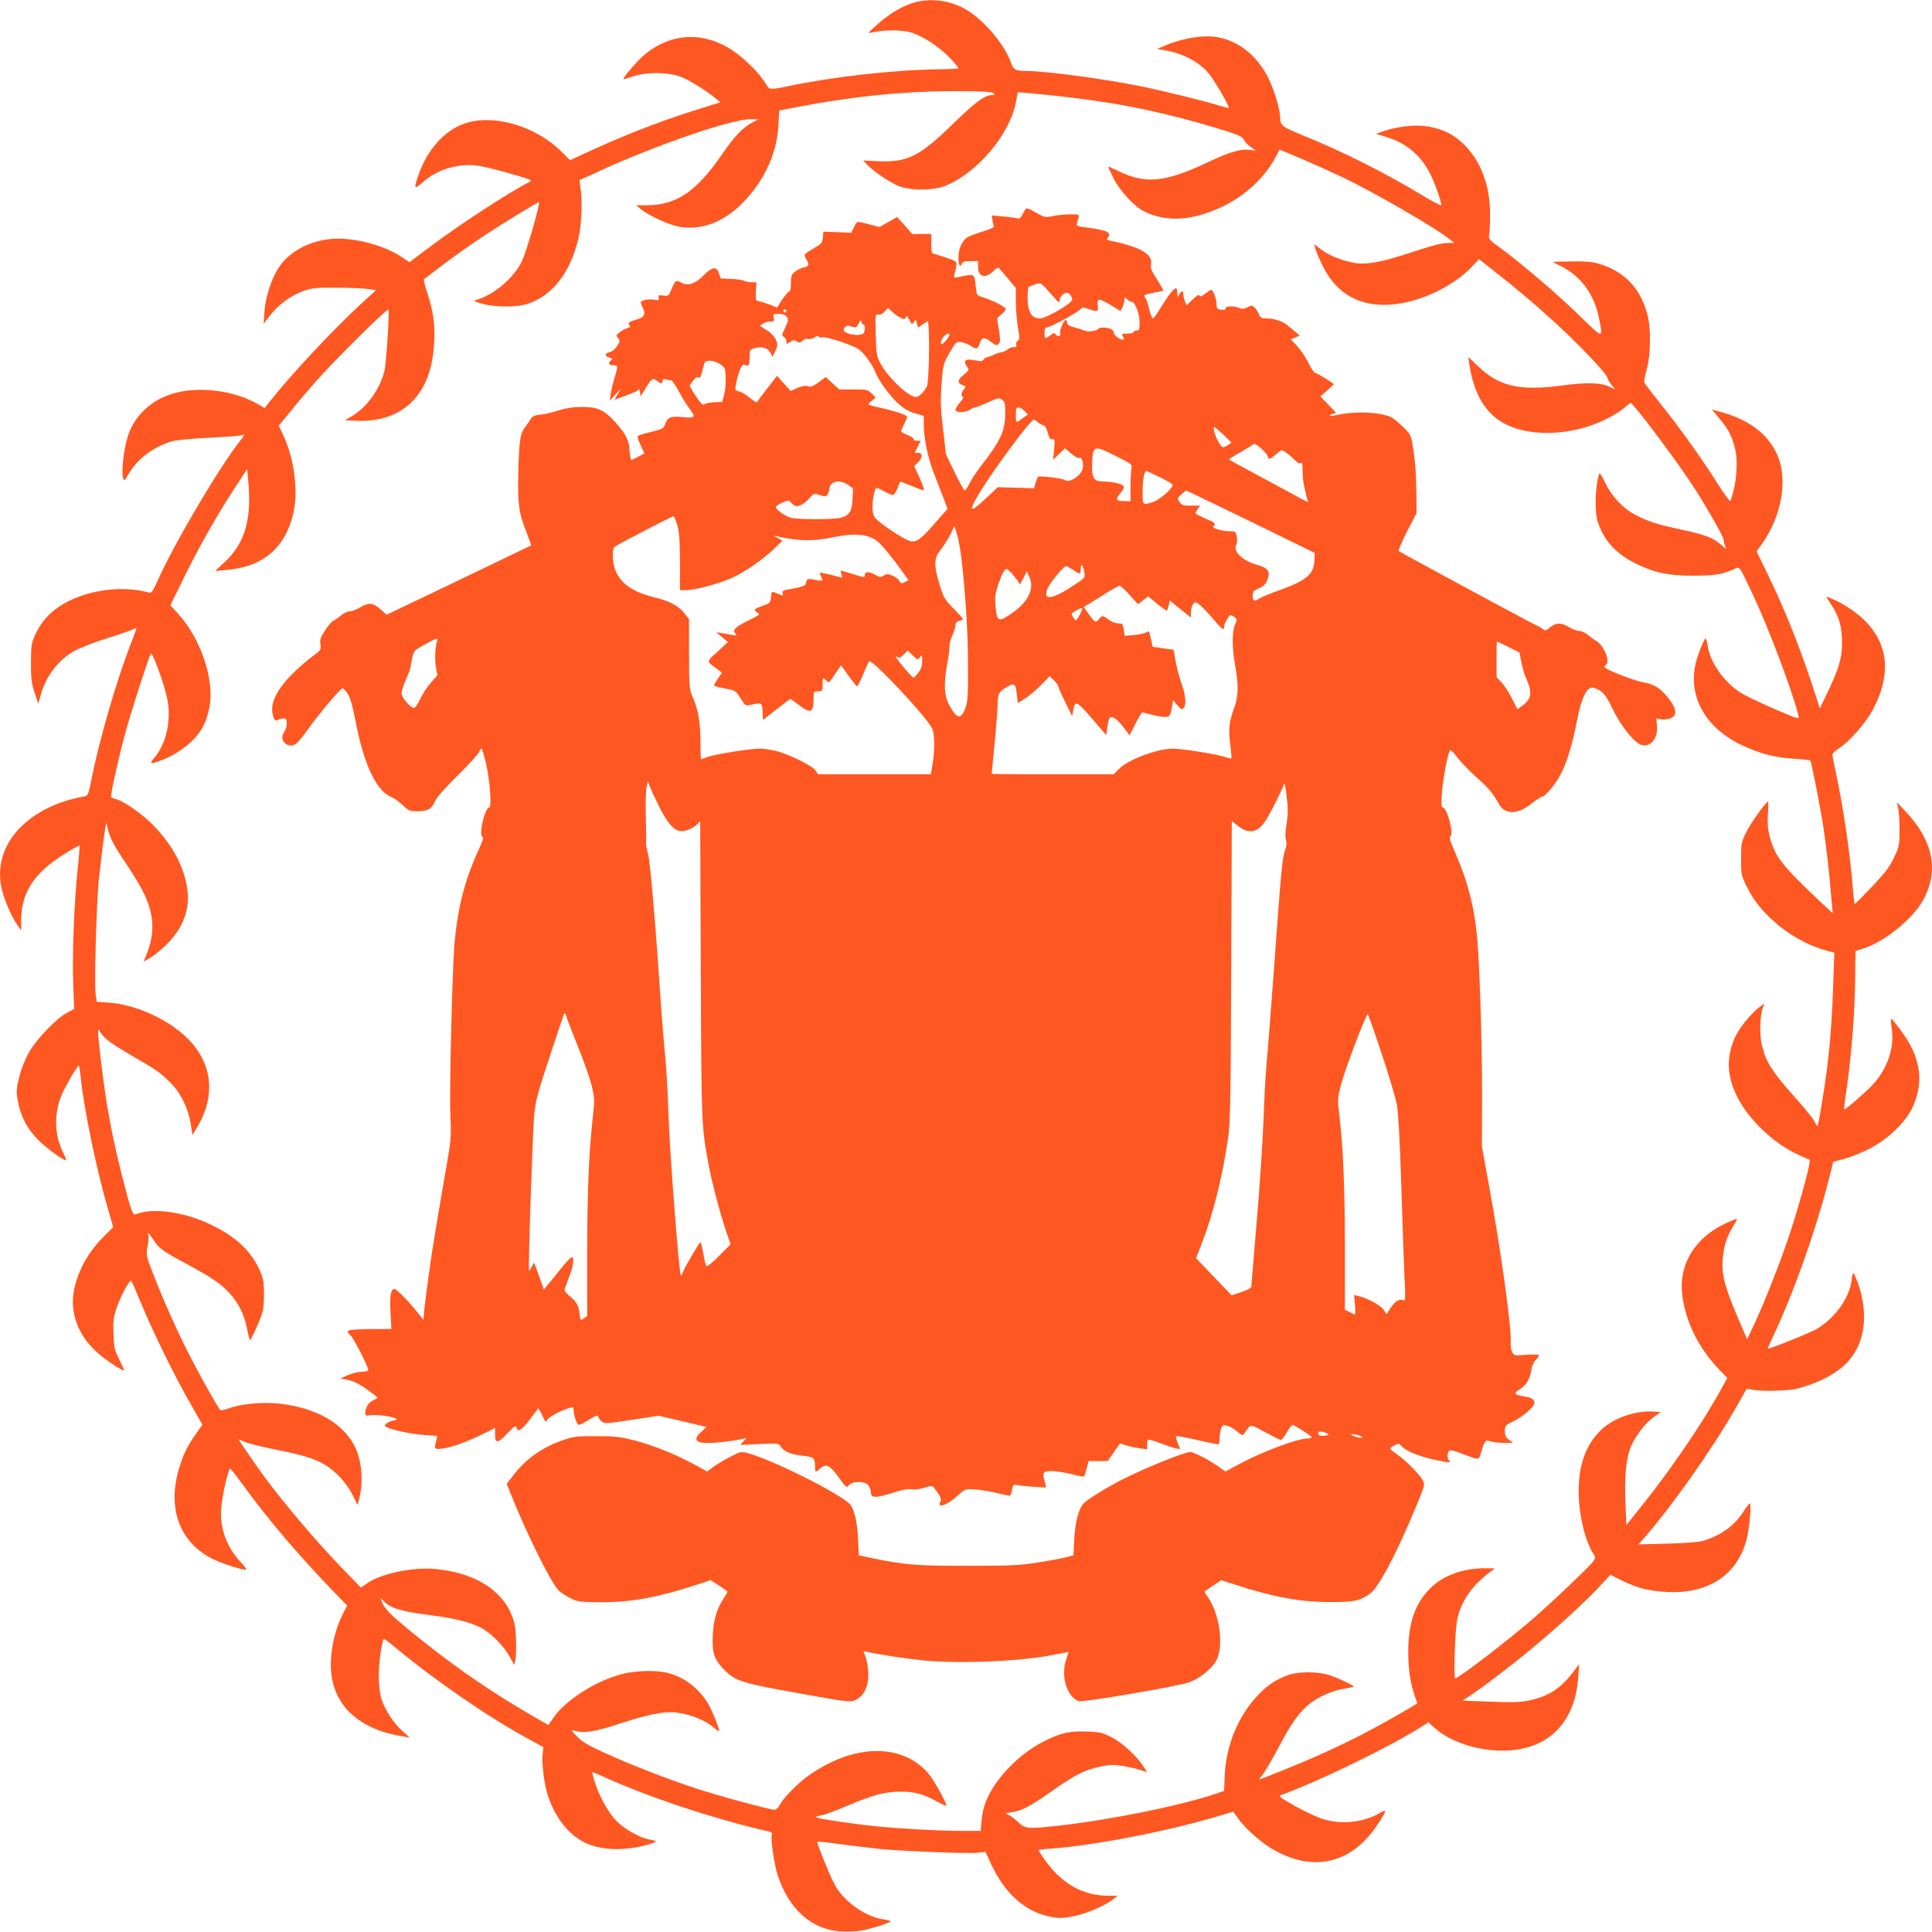 <?xml version="1.0" standalone="no"?>
<!DOCTYPE svg PUBLIC "-//W3C//DTD SVG 20010904//EN"
 "http://www.w3.org/TR/2001/REC-SVG-20010904/DTD/svg10.dtd">
<svg version="1.0" xmlns="http://www.w3.org/2000/svg"
 width="1280pt" height="1280pt" viewBox="0 0 1280 1280"
 preserveAspectRatio="xMidYMid meet">
<g transform="translate(0,1280) scale(0.1,-0.1)"
fill="#ff5722" stroke="none">
<path d="M6060 12784 c-75 -20 -162 -71 -242 -141 -36 -32 -65 -59 -63 -61 1
-1 26 3 55 9 29 6 90 9 135 7 68 -4 94 -10 156 -40 74 -36 159 -102 218 -169
17 -20 31 -39 31 -41 0 -3 -57 -6 -127 -7 -299 -4 -694 -48 -997 -111 -125
-26 -128 -25 -148 8 -51 86 -163 194 -259 249 -183 105 -382 88 -546 -47 -46
-38 -143 -149 -143 -164 0 -3 26 5 58 16 88 33 246 31 328 -3 59 -24 168 -93
228 -143 l29 -24 -87 -27 c-257 -78 -496 -168 -741 -279 l-168 -77 -53 52
c-109 109 -255 182 -409 206 -166 25 -293 -13 -400 -121 -63 -64 -112 -145
-145 -242 -29 -85 -26 -91 28 -44 100 90 245 132 376 111 39 -6 135 -30 214
-53 141 -41 143 -42 115 -56 -137 -70 -457 -279 -654 -427 l-136 -102 -58 38
c-120 78 -316 128 -459 116 -148 -13 -279 -84 -349 -189 -49 -75 -88 -195 -95
-293 l-5 -80 41 54 c53 70 142 135 222 163 57 20 84 23 215 22 83 0 176 -4
208 -8 l59 -8 -104 -95 c-192 -178 -459 -464 -604 -647 l-31 -40 -38 23 c-165
97 -407 126 -580 70 -126 -40 -226 -129 -275 -243 -35 -83 -59 -256 -44 -314
6 -21 9 -19 35 26 60 105 177 191 304 222 28 6 133 15 235 20 102 5 196 12
210 16 24 7 24 7 -6 -32 -143 -182 -440 -685 -550 -932 -33 -73 -40 -83 -58
-78 -185 53 -439 13 -594 -93 -73 -49 -122 -107 -159 -187 -25 -54 -27 -69
-28 -184 0 -106 4 -136 24 -199 l25 -74 16 59 c36 132 127 245 242 301 35 17
122 50 193 73 72 22 145 47 163 55 18 8 34 15 36 15 2 0 -11 -39 -30 -86 -101
-257 -217 -657 -271 -932 -15 -77 -21 -93 -38 -97 -106 -20 -174 -42 -255 -82
-238 -120 -351 -326 -296 -543 19 -73 61 -169 100 -227 l26 -38 0 66 c0 185
87 318 290 443 51 32 94 55 96 53 3 -2 -2 -69 -11 -149 -24 -230 -37 -568 -30
-758 l6 -175 -47 -25 c-71 -37 -201 -173 -252 -262 -26 -46 -51 -108 -64 -162
-20 -79 -21 -95 -10 -159 17 -99 61 -184 133 -257 56 -57 177 -145 186 -136 3
2 -5 22 -16 45 -66 127 -65 283 0 414 32 65 93 167 100 167 3 0 9 -32 13 -70
18 -196 101 -599 176 -861 l40 -139 -58 -58 c-99 -97 -166 -211 -197 -337 -43
-174 28 -349 192 -471 58 -44 123 -84 136 -84 2 0 -13 32 -32 71 -32 64 -36
82 -39 169 -4 81 0 110 18 167 26 81 89 198 100 186 4 -4 33 -71 65 -148 75
-182 222 -483 325 -662 l81 -142 -44 -63 c-54 -77 -78 -123 -105 -208 -91
-281 -3 -517 233 -626 64 -29 175 -64 205 -64 7 0 -10 25 -39 55 -91 97 -138
229 -125 357 8 93 49 264 60 258 5 -3 46 -56 92 -119 163 -224 356 -450 579
-682 l103 -106 -32 -63 c-42 -85 -68 -187 -75 -290 -18 -277 157 -465 477
-514 l45 -8 -46 41 c-61 53 -117 139 -141 213 -27 88 -24 242 8 386 4 21 10
18 87 -46 265 -220 620 -464 885 -607 l92 -50 -5 -46 c-7 -51 9 -190 30 -259
44 -149 135 -269 244 -325 100 -51 245 -60 393 -24 48 12 85 25 83 29 -3 4
-22 10 -43 13 -63 11 -163 67 -219 124 -55 56 -120 176 -147 271 -8 28 -13 52
-11 52 2 0 34 -14 72 -31 309 -139 727 -278 1095 -363 19 -4 26 -11 21 -21 -9
-24 17 -200 39 -268 73 -224 223 -359 413 -373 44 -4 107 -1 140 5 72 13 195
52 195 62 0 3 -22 9 -48 13 -113 15 -255 113 -318 222 -28 48 -125 286 -119
292 2 2 73 -5 157 -17 84 -11 200 -25 258 -31 158 -15 588 -32 647 -25 l52 6
35 -76 c94 -203 228 -322 400 -355 53 -10 78 -9 147 4 83 15 214 72 269 116
l25 20 -57 0 c-173 0 -310 77 -424 235 -24 35 -44 65 -44 67 0 3 40 8 89 11
286 21 770 115 1104 215 l98 29 29 -41 c42 -62 150 -159 227 -205 270 -159
525 -101 698 158 66 100 68 109 14 78 -107 -62 -255 -77 -377 -38 -39 13 -121
51 -183 86 -92 52 -110 65 -94 71 256 94 710 314 930 452 l49 31 37 -34 c114
-103 316 -164 499 -152 270 18 435 193 456 483 l7 89 -46 -60 c-78 -102 -161
-155 -287 -181 -61 -13 -110 -14 -257 -8 l-183 7 73 49 c275 190 673 529 855
729 l51 56 78 -39 c100 -49 175 -68 293 -75 277 -16 473 113 533 353 18 71 32
234 20 234 -4 -1 -24 -26 -43 -56 -57 -91 -151 -158 -265 -192 -32 -9 -118
-16 -240 -19 l-190 -5 21 23 c190 214 466 604 624 881 l73 128 41 -8 c65 -11
236 -7 291 7 150 40 268 103 340 182 113 126 136 316 63 522 -12 32 -24 60
-28 62 -4 2 -10 -19 -13 -48 -14 -117 -111 -251 -231 -322 -43 -25 -317 -136
-324 -130 -1 1 20 50 48 109 126 270 267 667 348 980 l38 149 69 18 c38 10
112 39 164 65 123 61 244 176 291 275 67 145 61 282 -21 428 -32 56 -109 160
-120 161 -3 0 -2 -28 4 -62 19 -130 -27 -268 -127 -376 -50 -53 -176 -162
-188 -162 -2 0 6 70 19 155 31 217 52 499 54 712 l2 182 53 17 c137 43 322
192 392 315 111 196 72 398 -114 594 l-57 60 9 -40 c5 -22 9 -87 9 -145 0
-100 -2 -108 -37 -182 -29 -62 -59 -101 -145 -192 -59 -62 -111 -114 -114
-115 -4 0 -9 43 -13 97 -15 215 -66 563 -116 787 -11 50 -20 97 -20 105 1 8
19 26 41 40 66 40 180 169 227 258 119 223 106 418 -38 575 -52 57 -148 124
-226 157 -24 11 -44 18 -44 16 0 -2 16 -27 35 -56 50 -75 70 -148 69 -255 -1
-99 -20 -163 -104 -339 l-43 -89 -57 174 c-78 236 -175 479 -277 690 l-85 176
35 49 c133 186 175 435 100 595 -65 140 -191 232 -384 283 l-47 13 49 -59 c62
-74 85 -120 105 -205 21 -90 8 -233 -31 -342 -3 -7 -40 43 -85 114 -103 164
-247 366 -378 529 -57 72 -106 135 -108 141 -3 7 5 47 16 89 27 97 29 270 5
361 -47 178 -154 289 -327 339 -41 12 -88 16 -179 14 l-124 -3 60 -30 c131
-66 220 -190 250 -349 25 -131 29 -132 -128 20 -149 146 -385 347 -524 449
-77 56 -82 62 -77 89 3 15 6 76 6 135 1 187 -59 350 -168 459 -72 72 -140 106
-244 124 -80 14 -197 1 -291 -30 l-53 -19 70 -21 c134 -41 229 -122 291 -247
33 -67 76 -190 71 -204 -2 -5 -57 24 -123 64 -254 153 -522 288 -800 401 -134
55 -143 62 -144 120 -2 57 -42 189 -83 267 -72 138 -185 229 -319 258 -95 21
-237 -1 -363 -54 l-50 -21 70 -13 c100 -18 202 -72 262 -137 39 -44 142 -216
142 -240 0 -3 -21 2 -47 10 -106 33 -397 105 -538 133 -240 49 -632 101 -757
101 -71 0 -83 7 -102 60 -43 119 -182 282 -298 348 -103 59 -226 76 -338 46z
m522 -601 c9 -10 8 -13 -10 -13 -48 0 -112 -48 -262 -194 -217 -212 -300 -253
-491 -244 l-100 5 28 -30 c41 -43 140 -110 203 -138 77 -33 228 -33 311 -1
214 85 430 342 471 560 l11 61 61 -5 c519 -46 871 -113 1312 -250 91 -28 113
-39 125 -60 7 -15 29 -37 47 -49 l34 -23 -39 5 c-64 8 -130 -11 -292 -87 -277
-130 -404 -141 -586 -51 -33 16 -61 28 -62 27 -2 -2 14 -36 34 -77 43 -84 136
-185 200 -218 105 -53 226 -64 354 -31 246 61 452 228 545 438 2 4 288 -120
414 -180 212 -101 627 -341 717 -415 l28 -22 -50 -1 c-33 0 -109 -20 -228 -60
-211 -70 -308 -87 -393 -70 -88 18 -159 48 -211 87 l-46 35 7 -29 c4 -15 25
-66 48 -112 100 -207 282 -293 524 -250 172 30 361 129 471 247 l41 45 87 -68
c153 -119 276 -223 424 -358 158 -145 341 -339 341 -361 0 -8 12 -28 26 -45
l25 -30 -46 20 c-57 25 -148 26 -315 4 -275 -36 -409 -4 -548 129 l-64 61 6
-45 c31 -206 111 -337 248 -404 171 -83 439 -70 653 34 44 21 99 55 122 74 22
20 44 36 47 36 15 0 262 -326 386 -510 92 -136 230 -375 230 -397 0 -14 5 -34
12 -46 8 -17 2 -14 -27 12 -55 48 -101 66 -260 101 -175 38 -223 54 -308 98
-84 43 -158 122 -203 215 -18 37 -34 64 -37 60 -15 -25 -29 -144 -25 -220 3
-73 10 -100 36 -156 42 -92 117 -164 221 -217 127 -63 219 -84 386 -84 139 0
190 7 269 41 45 20 33 36 127 -162 105 -221 268 -654 304 -806 7 -27 4 -26
-164 46 -94 41 -196 90 -226 110 -108 72 -197 202 -211 306 -4 27 -10 49 -14
49 -8 0 -41 -79 -59 -140 -66 -226 46 -443 289 -562 121 -59 229 -88 358 -95
56 -3 104 -9 106 -12 8 -13 66 -309 86 -439 19 -124 40 -308 55 -494 l7 -78
-99 92 c-237 224 -285 286 -319 419 -12 46 -15 87 -11 147 3 45 4 82 2 82 -14
0 -120 -148 -147 -206 -31 -64 -33 -76 -33 -175 0 -105 0 -106 44 -195 91
-185 314 -359 530 -414 l44 -12 -7 -194 c-7 -225 -21 -412 -41 -569 -22 -171
-58 -385 -64 -385 -4 0 -12 13 -19 30 -8 16 -53 73 -100 126 -180 201 -218
258 -248 375 -18 69 -15 199 5 252 l11 28 -29 -20 c-54 -39 -134 -136 -163
-197 -63 -135 -59 -260 12 -402 77 -153 246 -312 408 -384 l73 -33 -5 -35 c-9
-58 -82 -316 -132 -465 -58 -175 -170 -459 -232 -589 l-47 -99 -62 145 c-84
197 -107 281 -100 378 5 86 26 154 69 224 16 26 28 50 26 51 -2 2 -39 -13 -83
-34 -193 -91 -300 -265 -281 -456 18 -183 108 -367 249 -512 l51 -52 -29 -53
c-123 -228 -343 -553 -544 -802 l-96 -120 -6 145 c-7 169 3 287 32 364 27 72
96 164 154 206 l48 34 -49 3 c-123 8 -270 -45 -352 -127 -97 -97 -144 -229
-143 -407 1 -149 43 -326 99 -411 13 -20 12 -26 -1 -46 -18 -28 -276 -274
-399 -380 -164 -143 -496 -397 -517 -397 -10 0 -2 292 10 370 20 129 98 245
224 337 l30 22 -65 1 c-147 0 -280 -48 -364 -133 -101 -100 -146 -230 -146
-419 0 -116 14 -212 44 -297 9 -24 16 -45 16 -46 0 -1 -51 -32 -112 -67 -258
-149 -479 -256 -772 -374 -87 -35 -161 -64 -163 -64 -2 0 9 17 26 38 16 20 63
102 105 181 82 155 133 226 199 280 59 48 154 90 228 102 35 6 65 12 67 14 7
7 -111 62 -168 79 -77 23 -204 22 -269 -3 -82 -31 -132 -65 -197 -132 -131
-138 -212 -334 -220 -534 l-4 -100 -52 -18 c-232 -79 -694 -173 -1040 -212
-206 -23 -225 -21 -268 19 -19 19 -47 41 -63 49 l-27 14 46 7 c63 8 119 38
271 145 149 104 212 136 315 157 61 13 85 14 147 4 41 -7 92 -18 114 -26 22
-8 41 -14 44 -14 2 0 -9 19 -25 43 -50 72 -140 153 -209 188 -58 30 -77 34
-163 37 -111 5 -173 -9 -280 -63 -122 -61 -238 -162 -321 -279 -59 -84 -89
-160 -96 -248 l-6 -68 -131 0 c-140 0 -401 14 -556 30 -161 16 -409 53 -405
61 3 3 19 9 38 12 18 3 93 30 167 62 176 74 255 95 355 95 93 0 154 -16 242
-65 35 -19 63 -32 63 -28 0 24 -87 177 -123 218 -177 199 -495 191 -792 -20
-70 -50 -165 -147 -189 -193 -9 -18 -24 -32 -34 -32 -32 0 -364 90 -520 141
-193 63 -433 157 -611 238 -105 48 -145 72 -178 106 -41 43 -42 45 -16 38 64
-18 139 -6 310 51 181 59 289 80 363 70 99 -13 189 -49 248 -99 16 -14 33 -25
36 -25 9 0 -42 130 -71 180 -60 102 -156 177 -267 206 -74 20 -207 17 -301 -6
-172 -43 -375 -171 -456 -287 l-36 -52 -109 63 c-249 144 -476 298 -699 475
-204 161 -271 223 -289 265 l-16 40 29 -28 c45 -43 119 -64 297 -86 181 -23
294 -53 364 -98 62 -41 134 -117 168 -180 l29 -53 7 32 c9 48 7 188 -5 238
-47 204 -240 339 -524 366 -145 14 -354 -29 -447 -91 l-47 -32 -114 117 c-187
195 -382 424 -530 623 -37 50 -167 239 -167 242 0 2 17 -5 38 -16 22 -10 108
-32 193 -49 182 -35 265 -60 336 -100 73 -42 148 -122 188 -202 l34 -68 10 38
c31 124 18 266 -35 362 -79 146 -253 243 -487 271 -113 13 -260 0 -342 -31
-27 -10 -52 -15 -56 -11 -14 14 -113 190 -190 337 -87 167 -181 377 -254 564
-47 122 -48 125 -37 183 6 33 8 66 5 74 -10 27 4 14 32 -28 37 -58 61 -76 216
-159 173 -93 235 -136 292 -199 58 -65 93 -135 113 -230 8 -41 17 -76 19 -78
6 -7 74 142 85 190 7 26 10 86 9 135 -3 75 -9 98 -36 153 -57 117 -151 204
-299 278 -182 92 -397 124 -515 77 -20 -8 -31 22 -88 245 -47 184 -83 356
-111 537 -21 141 -50 381 -50 423 0 25 1 25 20 -6 25 -39 74 -73 230 -164 143
-83 156 -92 228 -162 67 -66 118 -167 135 -270 l12 -78 32 53 c139 233 92 473
-126 641 -130 101 -311 173 -458 183 l-82 6 -7 46 c-10 69 4 585 20 756 9 83
23 206 33 275 15 113 18 121 24 83 12 -65 39 -119 127 -249 95 -143 135 -220
156 -301 27 -102 18 -199 -27 -306 l-16 -38 41 23 c23 13 72 52 109 88 113
111 161 239 139 377 -23 146 -99 287 -225 416 -71 73 -197 161 -245 172 -16 4
-32 10 -34 14 -6 9 44 236 90 410 33 126 156 508 173 540 10 16 86 -192 108
-294 31 -145 -5 -307 -90 -402 -27 -30 -18 -36 29 -19 141 49 258 144 307 247
14 31 31 88 37 127 28 180 -62 441 -207 602 l-54 60 89 182 c102 208 224 422
340 599 l79 121 6 -63 c28 -265 -18 -428 -158 -556 l-60 -56 77 7 c245 21 394
151 444 388 30 140 2 350 -67 500 l-32 68 79 96 c43 54 117 140 163 193 128
145 477 490 484 480 9 -14 -14 -363 -27 -412 -33 -122 -118 -238 -216 -295
l-45 -27 84 -3 c149 -5 272 38 359 125 91 92 138 215 148 388 8 119 -6 216
-45 335 -16 47 -26 87 -22 90 4 3 61 46 126 96 66 50 176 128 245 174 128 86
379 240 390 240 13 0 -81 -324 -112 -390 -53 -110 -181 -220 -296 -255 -31 -9
-27 -11 43 -30 87 -22 226 -21 297 4 160 55 276 206 329 426 22 94 29 245 15
341 l-7 50 138 63 c372 171 871 342 995 341 l53 -1 -43 -22 c-63 -34 -116 -89
-200 -212 -169 -245 -301 -334 -497 -335 l-70 0 30 -25 c53 -44 187 -105 258
-118 137 -23 277 26 397 139 152 144 248 340 257 531 l6 101 136 26 c385 73
726 105 1088 102 131 -1 186 -5 195 -13z"/>
<path d="M6777 11384 c-15 -30 -22 -35 -41 -30 -12 3 -55 9 -94 12 l-72 7 6
-34 c4 -19 7 -38 8 -42 0 -5 -33 -18 -74 -31 -41 -12 -87 -30 -102 -39 -36
-25 -58 -75 -58 -136 0 -49 12 -67 24 -36 4 11 20 15 56 15 l50 0 0 -39 c0
-68 49 -79 104 -25 15 16 30 23 34 18 5 -5 32 -37 60 -70 l52 -62 0 -93 c1
-52 7 -128 14 -169 12 -66 12 -76 -1 -87 -9 -7 -13 -19 -10 -28 5 -11 0 -15
-18 -15 -13 0 -30 -6 -37 -14 -8 -7 -30 -17 -49 -21 -19 -4 -38 -11 -44 -15
-5 -4 -23 -10 -38 -14 -15 -4 -30 -13 -33 -20 -4 -10 -16 -11 -55 -3 -63 12
-80 0 -55 -39 18 -26 18 -26 -18 -56 -43 -35 -46 -55 -10 -69 25 -9 26 -11 10
-28 -18 -20 -21 -51 -5 -51 6 0 -3 -16 -20 -35 -17 -20 -31 -42 -31 -50 0 -20
69 -20 96 0 10 8 25 15 32 15 7 0 46 15 86 33 66 31 74 33 94 19 19 -13 22
-23 22 -88 0 -119 -29 -183 -166 -358 -25 -33 -57 -82 -70 -108 -13 -26 -28
-48 -32 -48 -5 0 -35 54 -67 120 l-58 121 -19 167 c-17 141 -18 187 -10 298
10 129 11 133 53 207 43 74 44 75 79 70 19 -3 47 -14 62 -24 37 -26 45 -24 59
16 15 42 31 44 76 9 30 -23 37 -25 49 -12 12 12 12 26 2 93 l-12 78 31 26 c18
15 29 31 25 37 -9 15 -97 59 -149 74 -42 13 -42 13 -48 69 -11 92 -2 88 -119
65 -27 -6 -28 -5 -22 21 21 84 23 80 -41 103 -32 11 -70 24 -85 27 -27 7 -28
10 -28 71 l0 64 -62 0 -63 -1 -51 57 -50 56 -59 -33 -58 -33 -66 17 c-36 10
-71 17 -77 17 -6 0 -18 -16 -27 -36 l-17 -36 -93 4 -92 3 -3 -38 c-3 -33 -9
-42 -49 -65 -83 -50 -80 -46 -60 -81 21 -36 17 -46 -21 -54 -15 -3 -40 -15
-55 -27 -23 -19 -27 -29 -27 -75 0 -36 -4 -55 -14 -58 -7 -3 -28 -28 -46 -55
l-32 -50 -46 19 c-26 10 -58 20 -72 23 -24 5 -25 8 -22 66 l4 60 -32 0 c-17 0
-40 4 -50 10 -10 5 -49 11 -87 12 l-68 3 -12 35 c-15 47 -45 43 -102 -15 -53
-54 -101 -71 -142 -50 -41 22 -44 20 -68 -36 -20 -50 -22 -51 -57 -47 -31 4
-35 2 -30 -15 4 -16 0 -18 -33 -12 -20 3 -49 1 -64 -4 -27 -11 -27 -11 -12
-42 25 -47 17 -70 -31 -84 -58 -17 -67 -24 -54 -40 8 -10 5 -14 -13 -19 -13
-3 -36 -15 -51 -27 -25 -20 -26 -23 -11 -39 14 -16 14 -20 -7 -53 -14 -22 -34
-37 -51 -41 -33 -7 -32 -28 3 -36 20 -5 21 -7 6 -19 -20 -17 -12 -31 20 -31
29 0 29 -7 5 -85 -10 -33 -22 -80 -25 -105 l-7 -45 37 40 36 40 -20 -37 -21
-37 62 23 c96 37 97 37 98 50 1 6 4 -2 8 -19 l6 -30 35 57 c37 62 45 66 76 43
25 -19 34 -19 34 1 0 12 6 15 23 10 12 -3 27 -6 34 -6 6 0 30 -35 53 -77 22
-42 55 -94 71 -115 40 -50 32 -60 -41 -52 -82 9 -106 1 -121 -41 -14 -37 -12
-36 -132 -66 -26 -6 -50 -15 -52 -20 -3 -4 6 -31 20 -60 14 -29 24 -53 22 -55
-1 -1 -21 -11 -43 -22 l-42 -21 -6 22 c-3 12 -6 36 -6 52 -1 54 -26 102 -90
174 -78 87 -120 106 -235 105 -52 -1 -101 -9 -140 -22 -33 -12 -86 -24 -117
-28 -50 -5 -60 -10 -77 -38 -11 -17 -28 -41 -37 -53 -28 -38 -35 -92 -40 -288
-5 -217 3 -273 53 -398 19 -49 33 -90 31 -91 -1 -1 -218 -105 -480 -231 l-477
-228 -41 37 c-48 43 -79 46 -135 11 -22 -13 -52 -25 -67 -25 -15 0 -42 -13
-60 -28 -18 -16 -40 -31 -50 -35 -9 -3 -33 -31 -53 -62 -32 -47 -37 -62 -32
-94 5 -37 3 -39 -56 -82 -33 -24 -91 -75 -129 -113 -111 -111 -153 -204 -128
-281 10 -30 14 -33 30 -25 10 6 28 10 39 10 17 0 21 -6 21 -33 0 -18 -7 -42
-15 -53 -41 -54 14 -116 74 -84 10 5 48 51 84 102 75 105 213 268 227 268 5 0
21 -17 34 -37 17 -27 32 -79 51 -177 54 -289 139 -468 239 -507 17 -7 50 -31
74 -53 40 -38 47 -41 101 -41 67 0 93 17 117 74 8 19 73 92 148 165 73 72 136
141 140 154 4 12 11 22 15 22 4 0 18 -44 31 -97 26 -115 39 -293 21 -293 -29
0 -71 -184 -45 -194 10 -4 2 -29 -28 -93 -91 -198 -139 -390 -158 -633 -15
-207 -33 -955 -26 -1115 6 -133 4 -166 -18 -295 -79 -457 -98 -572 -121 -735
-14 -99 -29 -213 -33 -254 l-7 -75 -44 55 c-67 82 -134 149 -148 149 -24 0
-32 -46 -26 -156 l6 -109 -129 0 c-71 -1 -138 -4 -148 -8 -18 -7 -18 -9 7 -35
24 -25 117 -207 117 -229 0 -6 -19 -11 -43 -11 -24 -1 -66 -11 -93 -23 l-49
-22 44 -8 c24 -5 60 -18 80 -30 43 -25 120 -82 121 -89 0 -3 -13 -11 -28 -18
-30 -13 -52 -48 -52 -84 0 -18 4 -19 35 -14 38 7 162 -11 171 -25 3 -5 -2 -9
-10 -9 -24 0 -66 -22 -66 -35 0 -18 161 -56 261 -62 l86 -6 -8 -36 c-13 -54
-13 -54 44 -48 59 7 170 48 276 101 l71 36 0 -45 c0 -61 18 -59 84 11 48 50
54 53 59 34 5 -18 9 -20 27 -10 11 6 41 39 66 73 25 34 48 64 49 66 2 2 14
-17 26 -43 l23 -46 19 21 c19 20 91 57 145 73 18 6 22 4 22 -15 0 -35 22 -99
35 -99 6 0 37 15 68 34 52 32 57 33 62 15 4 -10 16 -24 27 -30 22 -12 24 -12
238 21 l135 20 159 -37 158 -37 -24 -21 c-69 -59 -58 -85 36 -85 59 0 171 14
225 27 l26 6 -20 -23 -20 -23 127 6 c127 5 127 5 143 -20 22 -32 65 -49 147
-58 71 -8 78 -14 78 -77 0 -33 4 -34 33 -8 38 36 66 23 123 -57 51 -70 52 -72
69 -53 27 30 108 28 129 -2 9 -12 16 -32 16 -45 0 -41 33 -40 179 7 37 11 73
17 95 13 20 -3 54 1 82 11 26 9 51 13 54 9 49 -61 60 -84 50 -102 -25 -49 47
-23 116 41 44 41 50 43 103 41 32 -1 97 -11 145 -22 48 -12 91 -21 96 -21 4 0
11 18 15 40 4 22 11 37 17 34 5 -3 54 -9 109 -13 l100 -6 -5 22 c-4 13 -9 34
-12 47 -9 37 19 47 97 36 35 -5 88 -16 117 -23 29 -8 54 -11 56 -8 1 3 9 27
16 54 l13 47 63 0 63 0 41 59 41 58 37 -12 c20 -7 61 -16 90 -20 l52 -7 0 29
c0 16 2 32 5 35 3 3 38 -7 78 -22 40 -15 86 -31 104 -35 l32 -6 -16 40 c-9 23
-14 43 -11 46 3 3 65 -8 138 -25 72 -16 136 -30 141 -30 5 0 9 18 9 39 0 22 5
52 10 66 9 23 14 26 38 20 15 -3 45 -20 66 -37 38 -31 40 -31 52 -12 42 62 31
62 136 5 52 -28 99 -51 104 -51 6 0 23 22 39 50 17 27 33 50 38 50 12 0 127
-74 127 -82 0 -5 -11 -8 -24 -8 -70 0 -307 -89 -464 -174 l-83 -45 -47 33
c-65 46 -163 96 -188 96 -35 0 -296 -105 -444 -180 -96 -48 -224 -126 -258
-158 -36 -34 -60 -129 -66 -259 l-4 -87 -48 -13 c-27 -7 -112 -23 -189 -35
-121 -19 -182 -22 -455 -22 -330 -1 -425 6 -623 47 l-107 22 -5 105 c-4 108
-25 202 -53 233 -61 69 -513 295 -676 339 -46 12 -49 12 -120 -25 -40 -21 -91
-51 -112 -67 l-39 -29 -90 49 c-128 69 -267 124 -392 157 -94 24 -127 28 -253
28 -134 0 -151 -2 -225 -28 -136 -48 -241 -123 -325 -232 l-43 -56 33 -82
c105 -260 257 -565 308 -621 15 -16 52 -40 82 -55 52 -24 64 -25 210 -26 197
0 369 32 627 116 l91 30 56 -36 c31 -20 56 -38 56 -41 0 -2 -11 -22 -25 -43
-45 -67 -67 -140 -72 -236 -7 -121 6 -165 68 -230 78 -83 117 -95 504 -164
334 -60 340 -60 375 -43 54 26 85 91 83 172 -1 36 -9 85 -17 109 l-16 43 25
-6 c55 -14 265 -46 364 -56 252 -25 667 -7 884 39 48 10 87 17 87 16 0 -1 -7
-22 -15 -45 -39 -112 1 -249 82 -281 25 -9 655 98 731 125 65 23 141 82 176
137 56 89 31 305 -49 424 -14 20 -25 37 -25 39 0 2 25 20 56 40 l55 37 92 -30
c247 -80 426 -114 617 -115 165 -1 203 6 271 51 60 39 177 259 313 587 53 127
57 141 45 164 -22 42 -114 136 -169 173 -27 19 -50 37 -50 41 0 4 13 14 29 22
26 14 30 14 46 -4 37 -41 147 -81 290 -105 32 -5 38 -4 28 6 -16 16 -17 51 -2
66 8 8 31 3 82 -17 123 -47 113 -48 131 12 23 76 26 79 66 68 19 -6 60 -10 90
-10 l55 1 -27 20 c-22 16 -28 29 -28 58 0 35 3 38 54 63 58 29 120 79 137 110
14 27 -4 46 -50 54 -82 13 -89 22 -40 51 40 24 66 67 74 125 5 29 16 55 31 69
13 12 21 26 18 31 -3 4 -41 5 -84 2 -75 -6 -78 -6 -91 17 -7 13 -12 41 -10 61
6 106 -67 629 -151 1083 l-40 220 1 280 c2 304 -13 862 -30 1070 -17 222 -61
398 -151 603 -31 70 -38 96 -29 101 25 16 -21 191 -51 191 -24 0 10 276 47
378 3 9 23 -9 51 -47 25 -33 82 -92 127 -132 78 -68 110 -107 149 -178 38 -69
126 -68 212 3 31 25 63 46 70 46 23 0 93 86 130 158 41 81 76 201 107 362 26
136 66 215 103 204 62 -18 81 -39 132 -145 55 -113 145 -224 191 -235 60 -16
108 46 101 128 l-5 48 31 -5 c37 -7 84 8 92 30 10 25 -4 61 -45 113 -50 63
-94 90 -167 102 -61 11 -254 87 -254 101 0 4 5 11 10 14 31 19 -14 131 -65
159 -11 6 -35 23 -53 39 -18 15 -45 27 -60 27 -15 0 -45 12 -67 25 -51 32 -86
31 -125 -1 -27 -23 -33 -25 -48 -12 -9 8 -30 19 -45 26 -36 15 -899 482 -910
491 -4 4 21 63 55 130 l63 121 -1 128 c-2 137 -9 231 -26 330 -10 58 -16 69
-62 113 -28 28 -62 56 -76 63 -69 36 -243 44 -365 16 -41 -9 -66 -4 -27 7 12
3 22 7 22 8 0 2 -23 27 -51 56 l-51 53 46 40 45 41 -58 38 c-32 20 -63 37 -69
37 -6 0 -26 30 -44 67 -18 37 -52 87 -75 111 l-41 44 30 12 29 13 -38 32 c-21
17 -44 36 -51 42 -26 21 -83 39 -125 39 -40 0 -46 3 -57 29 -6 16 -19 36 -29
45 -15 14 -20 14 -46 0 -22 -11 -35 -13 -53 -5 -33 16 -92 14 -92 -2 0 -9 -10
-12 -30 -9 -27 4 -30 8 -30 39 0 32 -24 93 -36 93 -3 0 -20 -11 -39 -25 -24
-19 -34 -22 -38 -13 -3 9 -18 0 -45 -26 l-41 -39 -11 27 c-5 15 -10 36 -10 47
0 26 -14 24 -28 -3 -10 -22 -11 -21 -11 10 -1 17 -5 32 -9 32 -13 0 -47 -40
-81 -95 -60 -97 -66 -105 -75 -102 -5 2 -16 30 -23 62 -7 32 -18 64 -25 72
-15 18 -10 21 58 34 32 6 60 12 62 14 2 1 -17 34 -42 73 -38 58 -45 76 -40
101 14 66 -70 115 -269 156 -24 5 -27 8 -17 20 29 35 -10 52 -158 70 -46 6
-52 10 -47 26 3 10 8 28 11 39 5 18 1 20 -54 20 -32 0 -83 -5 -114 -11 -52
-11 -57 -10 -110 20 -30 17 -59 31 -64 31 -6 0 -18 -16 -27 -36z m205 -553
c31 -36 38 -40 38 -23 0 25 25 52 49 52 10 0 23 -11 29 -25 11 -23 8 -27 -31
-56 -55 -40 -151 -89 -176 -89 -57 0 -83 44 -83 138 0 35 3 67 7 70 4 4 23 12
43 18 41 13 34 17 124 -85z m516 -31 c22 0 52 -77 52 -135 0 -48 -2 -55 -20
-55 -11 0 -20 -4 -20 -10 0 -5 -18 -10 -40 -10 -38 0 -40 -2 -30 -20 8 -15 8
-20 -2 -20 -21 0 -58 29 -58 45 0 8 -9 19 -19 25 -24 12 -78 13 -85 1 -9 -14
-64 -21 -89 -12 -12 5 -43 15 -69 22 -35 10 -48 18 -48 31 0 10 -4 18 -9 18
-13 0 -43 -69 -37 -85 8 -21 -15 -31 -28 -12 -11 14 -14 13 -36 -4 -35 -26
-40 -24 -40 16 0 19 4 35 10 35 30 0 229 109 238 131 1 3 19 0 40 -7 62 -22
72 -19 65 20 -3 19 -1 36 6 40 6 4 41 -11 78 -34 l68 -41 12 28 c7 15 12 37
13 47 0 18 1 18 18 3 10 -10 24 -17 30 -17z m-1533 -104 c27 -14 30 -14 36 2
5 14 9 10 23 -16 16 -32 18 -33 31 -15 13 17 14 16 20 -9 l7 -28 27 18 c14 10
31 21 36 24 16 10 12 -401 -4 -432 -21 -40 -53 -70 -73 -70 -50 0 -187 131
-236 224 -24 47 -27 63 -30 189 -4 133 -3 139 15 133 13 -4 27 2 43 19 l24 25
25 -24 c14 -14 39 -32 56 -40z m-755 44 c0 -5 -4 -10 -10 -10 -5 0 -10 5 -10
10 0 6 5 10 10 10 6 0 10 -4 10 -10z m3 -40 c12 -18 11 -26 -11 -71 -23 -47
-24 -52 -9 -61 9 -5 17 -18 17 -30 0 -19 1 -20 25 -4 20 13 28 14 44 4 16 -10
23 -9 39 5 11 10 26 15 36 11 9 -3 27 1 41 10 15 10 26 12 30 5 4 -5 14 -7 24
-4 22 7 197 -50 239 -78 33 -22 94 -104 111 -151 21 -55 95 -158 148 -206 40
-37 71 -55 114 -68 l59 -17 0 -56 c0 -90 28 -224 66 -322 20 -51 49 -125 64
-165 l28 -73 -81 -92 c-97 -111 -122 -129 -163 -123 -35 5 -206 117 -235 154
-13 16 -19 40 -19 71 0 46 14 118 24 128 3 3 26 -6 52 -21 25 -14 52 -26 59
-26 8 0 21 20 31 45 9 25 18 45 19 45 1 0 35 -14 76 -30 40 -17 76 -29 80 -28
4 2 -9 38 -28 81 l-36 78 28 29 c30 32 28 60 -5 60 l-20 0 20 40 20 40 -25 0
c-15 0 -24 4 -21 9 3 5 -14 17 -39 28 -25 10 -45 22 -45 26 0 4 9 25 20 47 11
22 20 44 20 49 0 11 -88 40 -180 60 -88 20 -87 19 -56 44 l28 23 -27 27 c-26
26 -33 27 -122 27 l-93 0 -45 41 -44 41 -48 -35 c-38 -27 -53 -33 -70 -26 -16
6 -37 2 -69 -11 l-46 -20 -45 50 -45 50 -63 -81 c-35 -45 -66 -86 -68 -92 -2
-7 -23 5 -48 26 -24 21 -57 41 -72 44 -27 5 -28 8 -22 42 14 78 39 141 55 135
32 -12 35 -8 36 46 1 54 1 55 36 64 48 12 85 1 102 -31 l14 -27 16 32 c9 17
16 38 16 47 0 31 -30 73 -67 96 -21 12 -40 24 -43 27 -11 8 35 32 63 32 26 0
29 3 23 25 -6 24 -4 25 33 25 29 0 44 -6 54 -20z m508 -50 c10 0 12 -30 3 -54
-11 -29 -134 -12 -134 19 0 20 23 33 45 24 33 -13 41 -10 55 19 11 22 14 24
17 10 3 -10 9 -18 14 -18z m569 -69 c0 -13 -40 -61 -51 -61 -6 0 -7 9 -3 22
10 32 54 64 54 39z m-1519 -194 c32 -21 34 -26 37 -87 1 -36 -3 -87 -10 -114
l-13 -49 -52 -2 c-29 -1 -58 -7 -66 -13 -10 -9 -22 2 -55 51 -23 34 -42 66
-42 71 0 4 11 21 24 36 16 20 27 25 34 18 7 -7 14 3 22 33 6 24 13 52 16 62 8
25 64 22 105 -6z m2017 -310 l22 -23 -28 -20 c-52 -39 -52 -39 -52 15 0 43 3
51 18 51 10 0 28 -10 40 -23z m92 -77 c14 -11 31 -20 37 -20 7 0 18 -20 24
-45 9 -34 16 -45 30 -45 18 0 19 -5 13 -67 l-7 -68 40 38 39 37 41 -35 c23
-20 48 -33 56 -29 18 7 30 -46 17 -80 -17 -45 -89 -87 -114 -67 -14 12 -175
31 -180 22 -2 -3 -8 -22 -15 -41 l-11 -35 -120 4 -120 3 -75 -71 c-111 -105
-123 -96 -46 33 93 154 340 487 361 486 3 0 16 -9 30 -20z m1230 -84 c28 -26
50 -49 48 -50 -61 -39 -56 -39 -82 1 -26 41 -45 108 -28 102 5 -2 33 -26 62
-53z m290 -143 c0 -21 17 -15 55 18 34 30 36 31 60 15 13 -9 40 -31 59 -50 25
-25 37 -31 45 -23 8 8 11 -6 11 -53 0 -36 5 -83 11 -105 5 -22 12 -51 15 -64
3 -14 8 -29 11 -35 4 -5 -22 6 -58 26 -35 19 -154 84 -264 143 -110 59 -202
109 -203 111 -2 1 32 23 75 47 43 25 83 50 88 55 11 12 95 -64 95 -85z m-904
-77 c-3 -16 -6 -71 -6 -122 l0 -94 -34 0 c-64 0 -69 8 -34 51 22 28 29 42 21
50 -15 15 -79 28 -135 29 -63 0 -77 25 -72 129 5 110 12 112 152 42 110 -55
113 -57 108 -85z m189 -58 c47 -23 85 -46 85 -50 0 -23 -85 -98 -127 -112 -74
-25 -73 -26 -73 68 0 76 11 136 25 136 2 0 43 -19 90 -42z m-2067 -50 l33 -23
-3 -72 c-4 -82 -19 -107 -77 -123 -47 -13 -286 -13 -333 0 -38 11 -98 54 -98
71 0 6 19 18 43 29 40 17 43 17 57 1 9 -10 22 -20 30 -23 21 -8 63 16 94 53
27 31 28 32 67 19 46 -16 54 -10 65 47 9 47 67 57 122 21z m2669 -244 l423
-207 -1 -36 c-1 -102 -45 -143 -218 -206 -68 -24 -135 -52 -147 -60 -34 -22
-44 -19 -44 18 0 28 5 34 40 49 30 12 45 26 56 55 24 57 6 81 -74 103 -90 25
-154 88 -132 130 6 11 8 36 4 55 -6 32 -9 35 -41 35 -55 0 -126 21 -114 33 19
19 13 24 -54 52 -36 16 -65 31 -65 34 0 4 7 17 16 29 l15 22 -60 0 c-53 0 -62
3 -77 25 -15 23 -15 25 13 49 15 14 30 26 32 26 3 0 195 -93 428 -206z m-3800
-21 c13 -46 17 -97 18 -245 l0 -188 41 0 c57 0 215 42 296 78 92 42 201 116
278 188 l64 61 -29 17 -30 17 30 -6 c144 -31 233 -32 368 -4 124 26 206 22
268 -12 31 -17 69 -59 137 -148 51 -68 92 -124 90 -125 -2 0 -13 -7 -25 -13
-20 -11 -24 -10 -34 8 -6 11 -26 27 -46 35 -30 13 -38 13 -57 1 -19 -13 -26
-13 -56 4 -46 24 -70 24 -70 0 0 -19 -3 -19 -77 5 -43 13 -80 24 -82 24 -2 0
0 -11 3 -24 l6 -24 -72 19 c-40 10 -74 16 -76 14 -2 -2 2 -13 8 -25 6 -12 10
-24 7 -26 -2 -2 -25 0 -51 5 -38 7 -48 6 -52 -5 -2 -8 -6 -20 -8 -27 -2 -7
-36 -18 -80 -26 -68 -11 -76 -15 -71 -31 6 -19 4 -19 -29 -5 -46 20 -44 21
-48 -22 -3 -35 -6 -39 -53 -56 -62 -23 -64 -25 -41 -43 24 -17 27 -14 -60 -57
-85 -43 -102 -60 -83 -83 12 -15 10 -16 -16 -11 -17 3 -48 8 -70 12 l-40 6 39
-32 39 -33 -69 -63 c-77 -71 -77 -61 1 -118 l28 -21 -26 -39 c-15 -22 -27 -43
-27 -46 0 -4 32 -13 71 -20 71 -13 72 -13 105 -65 33 -52 34 -52 71 -43 70 16
72 15 75 -46 l3 -55 89 70 c49 38 91 70 93 70 1 0 26 -18 55 -40 80 -61 98
-53 98 41 0 48 1 49 30 49 29 0 30 1 30 47 0 44 1 45 18 30 10 -10 21 -17 24
-17 3 0 22 25 42 56 l38 56 49 -68 c27 -38 53 -70 57 -71 4 -2 23 36 42 82 19
47 37 85 39 85 34 0 387 -378 417 -447 17 -39 18 -139 3 -234 l-12 -69 -373 0
-374 0 -16 25 c-21 31 -174 107 -260 129 -34 9 -84 16 -110 16 -67 0 -289 -36
-343 -54 -24 -9 -45 -16 -47 -16 -1 0 -3 50 -3 111 -1 133 -14 213 -49 294
-26 59 -26 64 -27 292 l0 231 -31 39 c-42 52 -97 81 -208 108 -180 44 -266
134 -266 277 0 38 4 50 23 62 33 21 371 196 379 196 4 0 15 -26 25 -57z m1888
-268 c26 -255 38 -457 38 -675 1 -182 -1 -223 -16 -267 -29 -84 -59 -78 -111
21 -31 59 -34 140 -11 263 8 43 15 94 15 114 0 20 9 56 20 80 11 24 20 54 20
66 0 16 8 25 25 29 14 3 25 9 25 12 0 4 -29 36 -64 72 -57 59 -66 73 -89 150
-42 139 -41 182 8 242 19 24 47 68 62 98 l26 55 19 -60 c10 -33 25 -123 33
-200z m809 -46 c6 -36 5 -37 -61 -81 -154 -103 -217 -111 -182 -25 14 34 107
147 122 147 4 0 25 -11 45 -25 47 -32 52 -32 52 7 0 40 15 26 24 -23z m-482
-6 c14 -16 32 -39 41 -52 l15 -23 23 43 22 44 17 -38 c35 -79 -8 -166 -119
-242 -86 -59 -96 -55 -105 48 -6 62 -3 82 18 146 25 71 41 101 55 101 4 0 19
-12 33 -27z m782 -144 l55 -62 34 26 34 26 59 -49 c32 -26 61 -47 65 -44 4 2
9 18 13 35 l6 31 41 -34 c23 -18 54 -43 70 -56 l29 -23 0 33 c0 19 6 43 14 54
14 19 15 19 43 -2 15 -12 55 -53 88 -92 63 -74 75 -83 75 -54 0 9 9 32 20 50
19 31 21 32 44 17 24 -16 24 -17 8 -53 -20 -48 -20 -158 2 -277 23 -127 21
-202 -8 -277 -33 -89 -39 -144 -25 -243 6 -47 9 -88 7 -90 -2 -2 -23 3 -47 11
-53 18 -278 54 -341 54 -101 0 -292 -71 -354 -132 l-38 -38 -404 0 c-222 0
-404 1 -404 3 0 1 9 94 20 207 11 113 20 231 20 263 0 63 10 78 74 113 37 20
46 10 53 -59 l6 -55 46 28 c25 16 73 56 106 89 l59 61 28 -27 c15 -15 28 -32
28 -38 0 -6 21 -54 47 -106 l46 -94 7 38 c13 69 22 66 123 -52 l96 -111 7 49
c3 26 10 54 14 61 14 22 49 0 92 -57 l42 -55 38 76 c21 42 42 76 46 76 4 0 32
-7 62 -15 30 -8 69 -15 87 -15 34 0 36 4 49 73 l6 38 28 -33 c23 -27 31 -31
42 -20 19 19 13 88 -12 157 -12 33 -30 98 -39 145 l-16 85 -70 10 -69 10 -8
40 c-13 63 -16 69 -32 56 -8 -6 -43 -14 -79 -18 l-65 -6 -7 42 c-6 38 -9 41
-37 41 -18 0 -45 11 -64 25 -40 30 -41 30 -63 3 -21 -26 -27 -23 -69 35 l-32
45 113 70 c61 39 117 71 124 71 6 1 36 -27 67 -60z m-314 -94 c0 -12 -35 -75
-42 -75 -7 0 -28 33 -28 44 0 6 51 35 63 36 4 0 7 -2 7 -5z m-4274 -211 c-13
-35 -17 -122 -8 -174 l10 -54 -42 -47 c-23 -26 -56 -75 -71 -108 -16 -34 -35
-61 -42 -61 -23 0 -83 69 -83 96 0 14 14 56 30 94 17 38 30 73 30 79 0 5 5 33
11 60 10 49 13 52 82 90 80 45 92 48 83 25z m7097 -40 l74 -37 12 -62 c6 -35
22 -88 36 -119 39 -88 31 -129 -34 -175 l-28 -20 -36 72 c-20 40 -51 87 -69
106 l-33 34 0 118 c0 66 1 119 2 119 2 0 36 -16 76 -36z m-3898 -68 c13 18 14
16 15 -25 0 -32 -7 -53 -26 -78 -14 -18 -28 -33 -32 -33 -4 0 -36 34 -71 76
-37 45 -54 71 -41 64 20 -10 26 -9 48 14 l26 26 33 -32 c32 -31 33 -31 48 -12z
m-1730 -986 c52 -105 94 -156 135 -165 32 -7 89 14 118 43 l21 21 4 -982 c4
-1035 4 -1035 52 -1296 21 -112 76 -322 115 -436 l30 -89 -77 -78 c-47 -47
-80 -73 -84 -66 -4 6 -13 44 -20 84 -7 41 -15 74 -18 74 -8 -1 -95 -149 -111
-187 -7 -18 -15 -33 -19 -33 -11 0 -74 810 -82 1065 -4 137 -15 317 -23 400
-8 82 -20 224 -26 315 -35 527 -72 961 -86 1010 -8 30 -15 63 -14 73 2 28 1
75 -2 207 -1 69 1 143 6 165 l8 40 13 -35 c7 -19 34 -78 60 -130z m4159 -118
c-9 -54 -10 -91 -4 -107 6 -17 5 -37 -6 -67 -19 -55 -26 -127 -74 -793 -22
-302 -45 -590 -50 -640 -5 -49 -14 -211 -19 -360 -6 -148 -26 -454 -46 -680
-19 -225 -35 -415 -35 -421 0 -7 -29 -22 -65 -34 l-65 -22 -118 123 -118 123
39 100 c75 193 137 443 174 699 14 95 17 258 20 1105 l4 992 37 -29 c72 -58
131 -50 182 25 31 44 111 202 125 245 5 17 11 -3 19 -76 10 -80 10 -116 0
-183z m-4695 -1476 c40 -98 81 -217 92 -263 19 -81 19 -90 5 -221 -25 -221
-36 -500 -36 -914 l0 -387 -22 -16 c-23 -15 -23 -15 -28 32 -6 53 -19 77 -67
117 -18 15 -33 33 -33 39 0 6 11 38 25 72 32 80 43 145 24 145 -8 0 -40 -33
-71 -73 -32 -39 -71 -87 -86 -106 l-29 -34 -23 64 c-13 35 -27 75 -32 89 l-10
25 -15 -28 c-8 -16 -16 -27 -18 -25 -7 7 24 915 34 1030 9 94 22 142 102 385
50 153 94 282 97 288 3 5 9 -2 13 -15 3 -14 39 -106 78 -204z m5324 -44 c47
-141 92 -293 101 -337 10 -56 20 -230 31 -570 8 -269 18 -546 22 -614 5 -96 3
-122 -6 -117 -24 15 -60 -5 -87 -48 l-28 -44 -18 29 c-18 30 -109 79 -170 93
l-27 6 6 -66 c4 -39 2 -65 -3 -63 -5 3 -21 11 -36 18 l-28 14 0 398 c0 405
-10 657 -35 877 -14 120 -14 125 10 216 23 93 164 465 176 466 4 0 45 -116 92
-258z m-354 -2522 c9 -5 1 -9 -22 -12 -23 -2 -38 1 -41 8 -10 25 20 27 63 4z
m225 -20 c7 -7 -1 -8 -24 -4 -19 4 -39 11 -45 17 -7 6 2 7 25 3 19 -3 39 -11
44 -16z"/>
</g>
</svg>

